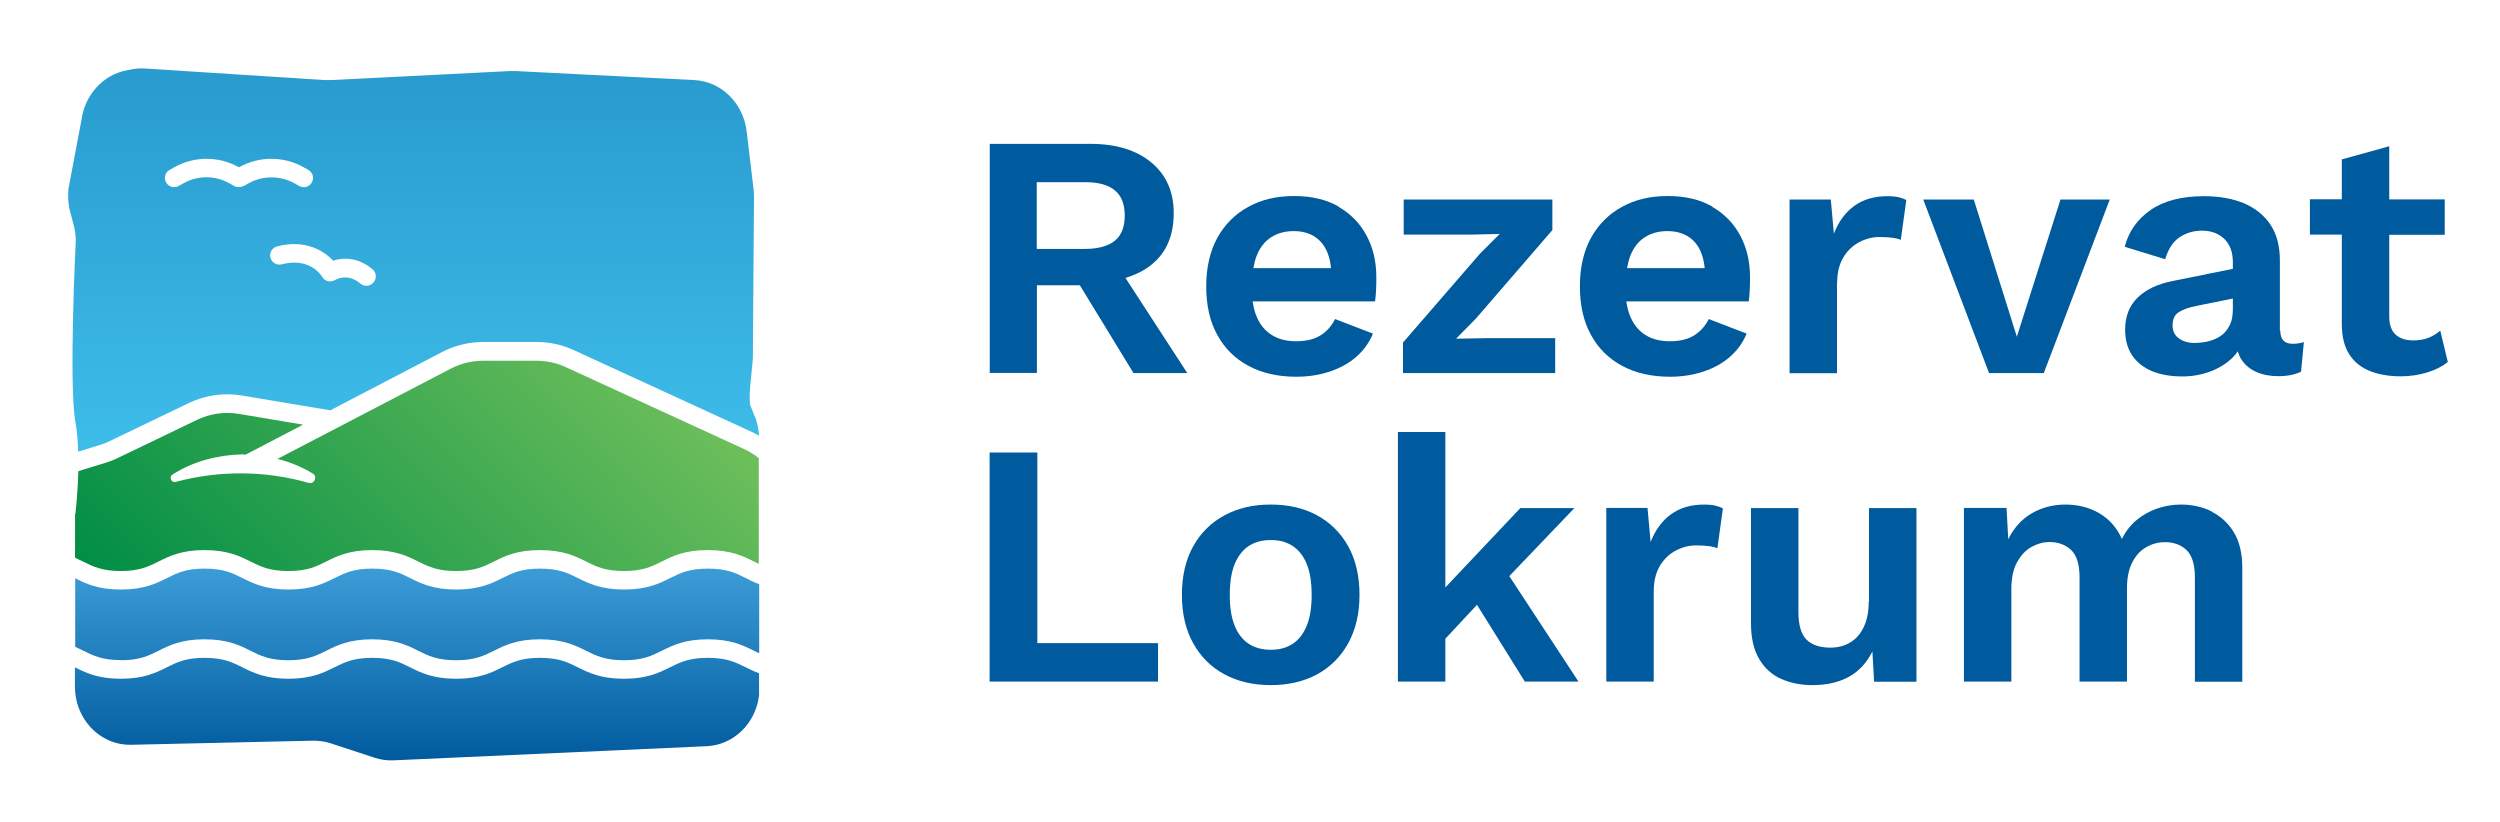 <svg width="219" height="72" viewBox="0 0 219 72" fill="none" xmlns="http://www.w3.org/2000/svg">
    <path d="M90.821 24.988H94.593L99.293 32.68H104.005L98.588 24.344C99.466 24.084 100.233 23.7 100.876 23.18C102.175 22.139 102.818 20.628 102.818 18.659C102.818 16.813 102.175 15.339 100.876 14.249C99.577 13.159 97.796 12.602 95.533 12.602H86.703V32.668H90.834V24.976L90.821 24.988ZM90.821 15.959H95.039C96.213 15.959 97.092 16.194 97.66 16.677C98.242 17.148 98.526 17.891 98.526 18.882C98.526 19.873 98.242 20.616 97.66 21.087C97.079 21.557 96.213 21.805 95.039 21.805H90.821V15.971V15.959Z" fill="#005B9E"/>
    <path d="M117.277 18.102C116.201 17.482 114.902 17.172 113.356 17.172C111.811 17.172 110.524 17.482 109.362 18.114C108.199 18.745 107.297 19.65 106.641 20.826C105.998 22.003 105.664 23.427 105.664 25.087C105.664 26.747 105.986 28.172 106.641 29.348C107.284 30.525 108.199 31.429 109.387 32.061C110.574 32.692 111.959 33.002 113.567 33.002C114.593 33.002 115.57 32.853 116.461 32.556C117.363 32.259 118.143 31.838 118.798 31.268C119.454 30.698 119.948 30.017 120.27 29.224L116.955 27.948C116.646 28.555 116.226 29.038 115.682 29.373C115.137 29.72 114.42 29.893 113.53 29.893C112.726 29.893 112.021 29.72 111.452 29.373C110.871 29.026 110.425 28.506 110.116 27.812C109.931 27.404 109.807 26.933 109.733 26.4H120.455C120.492 26.115 120.529 25.793 120.542 25.422C120.567 25.062 120.567 24.666 120.567 24.27C120.567 22.907 120.282 21.706 119.713 20.641C119.144 19.575 118.328 18.733 117.252 18.114L117.277 18.102ZM111.341 20.789C111.897 20.43 112.565 20.244 113.332 20.244C114.383 20.244 115.199 20.591 115.78 21.272C116.238 21.817 116.51 22.573 116.597 23.489H109.795C109.869 23.093 109.955 22.734 110.079 22.412C110.364 21.694 110.784 21.148 111.341 20.789Z" fill="#005B9E"/>
    <path d="M136.234 29.621H130.31L127.552 29.67L129.284 27.911L135.987 20.157V17.482H122.964V20.554H128.851L131.374 20.492L129.642 22.226L122.902 30.005V32.68H136.234V29.621Z" fill="#005B9E"/>
    <path d="M150.011 18.102C148.935 17.482 147.637 17.172 146.091 17.172C144.545 17.172 143.259 17.482 142.096 18.114C140.934 18.745 140.031 19.65 139.375 20.826C138.732 22.003 138.398 23.427 138.398 25.087C138.398 26.747 138.72 28.172 139.375 29.348C140.019 30.525 140.934 31.429 142.121 32.061C143.308 32.692 144.693 33.002 146.301 33.002C147.328 33.002 148.305 32.853 149.195 32.556C150.098 32.259 150.877 31.838 151.532 31.268C152.188 30.698 152.683 30.017 153.004 29.224L149.69 27.948C149.381 28.555 148.96 29.038 148.416 29.373C147.872 29.72 147.154 29.893 146.264 29.893C145.46 29.893 144.755 29.72 144.186 29.373C143.605 29.026 143.16 28.506 142.851 27.812C142.665 27.404 142.541 26.933 142.467 26.4H153.19C153.227 26.115 153.264 25.793 153.276 25.422C153.301 25.062 153.301 24.666 153.301 24.27C153.301 22.907 153.016 21.706 152.448 20.641C151.879 19.575 151.062 18.733 149.987 18.114L150.011 18.102ZM144.075 20.789C144.632 20.43 145.299 20.244 146.066 20.244C147.117 20.244 147.934 20.591 148.515 21.272C148.972 21.817 149.244 22.573 149.331 23.489H142.529C142.603 23.093 142.69 22.734 142.814 22.412C143.098 21.694 143.518 21.148 144.075 20.789Z" fill="#005B9E"/>
    <path d="M160.933 24.815C160.933 23.898 161.119 23.143 161.478 22.548C161.836 21.953 162.306 21.508 162.875 21.21C163.444 20.913 164.025 20.764 164.631 20.764C165.101 20.764 165.472 20.789 165.769 20.826C166.066 20.863 166.313 20.925 166.511 21.012L166.993 17.519C166.808 17.42 166.573 17.334 166.301 17.271C166.016 17.21 165.707 17.185 165.361 17.185C164.186 17.185 163.209 17.47 162.43 18.04C161.651 18.609 161.057 19.414 160.649 20.467L160.377 17.482H156.766V32.692H160.921V24.815H160.933Z" fill="#005B9E"/>
    <path d="M179.038 32.68L184.814 17.482H180.497L176.676 29.497L172.904 17.482H168.477L174.24 32.68H179.038Z" fill="#005B9E"/>
    <path d="M199.717 28.977V22.808C199.717 21.557 199.444 20.504 198.888 19.674C198.331 18.845 197.552 18.225 196.563 17.804C195.574 17.395 194.411 17.185 193.075 17.185C191.109 17.185 189.551 17.594 188.388 18.399C187.226 19.204 186.471 20.281 186.125 21.619L189.674 22.709C189.934 21.817 190.355 21.173 190.923 20.789C191.492 20.405 192.148 20.207 192.902 20.207C193.706 20.207 194.362 20.455 194.856 20.938C195.351 21.421 195.598 22.102 195.598 22.969V23.551L190.379 24.604C189.019 24.864 187.98 25.36 187.25 26.078C186.521 26.797 186.162 27.726 186.162 28.865C186.162 29.757 186.36 30.512 186.768 31.119C187.176 31.726 187.745 32.184 188.5 32.507C189.254 32.816 190.144 32.977 191.171 32.977C191.999 32.977 192.803 32.841 193.582 32.556C194.362 32.271 195.029 31.863 195.574 31.33C195.747 31.157 195.895 30.971 196.031 30.773C196.105 31.033 196.204 31.268 196.34 31.479C196.662 31.974 197.107 32.346 197.676 32.593C198.245 32.841 198.876 32.953 199.593 32.953C200.384 32.953 201.04 32.816 201.572 32.556L201.819 29.967C201.51 30.067 201.188 30.116 200.842 30.116C200.112 30.116 199.754 29.732 199.754 28.964L199.717 28.977ZM195.314 28.493C195.128 28.877 194.881 29.187 194.559 29.41C194.238 29.633 193.867 29.794 193.471 29.893C193.063 29.992 192.655 30.042 192.222 30.042C191.69 30.042 191.245 29.905 190.874 29.645C190.503 29.385 190.317 29.001 190.317 28.493C190.317 27.986 190.491 27.589 190.849 27.354C191.208 27.119 191.727 26.933 192.408 26.797L195.598 26.152V27.094C195.598 27.639 195.512 28.11 195.326 28.493H195.314Z" fill="#005B9E"/>
    <path d="M213.75 28.977C213.441 29.237 213.107 29.447 212.724 29.596C212.34 29.744 211.895 29.819 211.388 29.819C210.745 29.819 210.226 29.645 209.855 29.311C209.484 28.977 209.298 28.444 209.298 27.713V20.566H214.158V17.47H209.298V12.812L205.143 13.964V17.457H202.348V20.554H205.143V28.37C205.143 29.484 205.365 30.376 205.798 31.045C206.231 31.714 206.837 32.197 207.616 32.507C208.395 32.816 209.286 32.965 210.3 32.965C211.104 32.965 211.883 32.853 212.612 32.63C213.342 32.407 213.948 32.098 214.43 31.714L213.763 28.952L213.75 28.977Z" fill="#005B9E"/>
    <path d="M90.871 39.641H86.691V59.707H101.445V56.338H90.871V39.641Z" fill="#005B9E"/>
    <path d="M115.371 45.141C114.208 44.509 112.86 44.199 111.314 44.199C109.768 44.199 108.445 44.509 107.27 45.141C106.095 45.772 105.18 46.676 104.525 47.853C103.869 49.03 103.535 50.454 103.535 52.114C103.535 53.774 103.869 55.173 104.525 56.35C105.18 57.539 106.095 58.443 107.27 59.075C108.445 59.707 109.793 60.016 111.314 60.016C112.835 60.016 114.208 59.707 115.371 59.075C116.533 58.443 117.448 57.539 118.104 56.35C118.759 55.161 119.093 53.749 119.093 52.114C119.093 50.479 118.759 49.03 118.104 47.853C117.448 46.676 116.533 45.772 115.371 45.141ZM114.48 54.789C114.196 55.495 113.788 56.028 113.256 56.387C112.724 56.746 112.081 56.92 111.327 56.92C110.572 56.92 109.904 56.746 109.372 56.387C108.841 56.028 108.42 55.495 108.148 54.789C107.864 54.083 107.728 53.192 107.728 52.114C107.728 51.036 107.864 50.145 108.148 49.439C108.433 48.733 108.841 48.2 109.372 47.841C109.904 47.482 110.56 47.308 111.327 47.308C112.093 47.308 112.712 47.482 113.256 47.841C113.788 48.2 114.208 48.733 114.48 49.439C114.765 50.145 114.901 51.036 114.901 52.114C114.901 53.192 114.765 54.083 114.48 54.789Z" fill="#005B9E"/>
    <path d="M137.916 44.509H133.179L126.612 51.458V37.845H122.457V59.707H126.612V55.954L129.383 52.981L133.575 59.707H138.275L132.215 50.467L137.916 44.509Z" fill="#005B9E"/>
    <path d="M149.306 44.199C148.131 44.199 147.154 44.484 146.375 45.054C145.596 45.624 145.002 46.429 144.594 47.482L144.322 44.496H140.711V59.707H144.866V51.829C144.866 50.913 145.052 50.157 145.41 49.562C145.769 48.968 146.239 48.522 146.808 48.225C147.377 47.928 147.958 47.779 148.564 47.779C149.034 47.779 149.405 47.804 149.702 47.841C149.999 47.878 150.246 47.94 150.444 48.027L150.926 44.534C150.741 44.435 150.506 44.348 150.234 44.286C149.949 44.224 149.64 44.199 149.294 44.199H149.306Z" fill="#005B9E"/>
    <path d="M163.701 52.684C163.701 53.39 163.614 54.009 163.429 54.529C163.243 55.05 162.996 55.471 162.687 55.793C162.378 56.115 162.019 56.35 161.611 56.511C161.203 56.66 160.795 56.734 160.362 56.734C159.447 56.734 158.754 56.511 158.272 56.053C157.789 55.595 157.542 54.777 157.542 53.6V44.509H153.387V54.604C153.387 55.88 153.622 56.92 154.104 57.725C154.574 58.53 155.217 59.112 156.033 59.471C156.837 59.831 157.752 60.017 158.766 60.017C160.003 60.017 161.054 59.781 161.945 59.298C162.835 58.815 163.515 58.072 164.023 57.069L164.171 59.719H167.881V44.509H163.726V52.684H163.701Z" fill="#005B9E"/>
    <path d="M193.756 44.806C192.94 44.397 192.024 44.199 191.035 44.199C190.343 44.199 189.675 44.311 189.007 44.534C188.339 44.757 187.733 45.091 187.189 45.537C186.645 45.983 186.212 46.54 185.878 47.209C185.433 46.218 184.765 45.463 183.887 44.955C183.009 44.447 182.019 44.199 180.931 44.199C179.843 44.199 178.878 44.459 178 44.955C177.122 45.463 176.429 46.218 175.922 47.234L175.774 44.496H172.039V59.707H176.194V51.643C176.194 50.652 176.355 49.847 176.702 49.24C177.035 48.633 177.456 48.188 177.975 47.903C178.495 47.618 179.014 47.482 179.534 47.482C180.3 47.482 180.931 47.717 181.426 48.175C181.92 48.646 182.168 49.439 182.168 50.553V59.707H186.323V51.532C186.323 50.64 186.472 49.897 186.768 49.302C187.065 48.708 187.461 48.249 187.98 47.952C188.5 47.643 189.056 47.494 189.662 47.494C190.429 47.494 191.06 47.729 191.542 48.188C192.024 48.658 192.272 49.451 192.272 50.566V59.719H196.427V49.748C196.427 48.497 196.18 47.457 195.698 46.652C195.215 45.847 194.56 45.227 193.744 44.831L193.756 44.806Z" fill="#005B9E"/>
    <path d="M6.599 45.041C6.599 45.041 6.809 43.345 6.859 41.276L9.27 40.533C9.629 40.421 9.988 40.285 10.334 40.112L17.259 36.78C18.41 36.222 19.683 36.049 20.945 36.26L26.547 37.201L21.563 39.802C21.563 39.802 21.538 39.815 21.526 39.827C21.427 39.827 21.328 39.802 21.229 39.802C19.053 39.852 16.926 40.409 15.108 41.573C14.774 41.772 15.009 42.316 15.38 42.217C19.213 41.189 23.233 41.214 27.054 42.304C27.537 42.44 27.834 41.734 27.401 41.487C26.436 40.892 25.397 40.471 24.309 40.199L39.483 32.296C40.361 31.838 41.338 31.602 42.328 31.602H46.99C47.881 31.602 48.746 31.788 49.563 32.16L65.195 39.344C65.652 39.554 66.073 39.815 66.469 40.124V49.401C66.345 49.327 66.197 49.265 66.048 49.191C65.108 48.72 64.045 48.188 62.004 48.188C59.964 48.188 58.912 48.72 57.972 49.191C57.082 49.637 56.303 50.021 54.658 50.021C53.013 50.021 52.234 49.637 51.343 49.191C50.404 48.72 49.34 48.188 47.299 48.188C45.259 48.188 44.208 48.72 43.268 49.191C42.377 49.637 41.598 50.021 39.953 50.021C38.309 50.021 37.542 49.637 36.639 49.191C35.699 48.72 34.635 48.188 32.607 48.188C30.579 48.188 29.515 48.72 28.576 49.191C27.685 49.637 26.906 50.021 25.261 50.021C23.616 50.021 22.849 49.637 21.947 49.191C21.007 48.72 19.943 48.188 17.915 48.188C15.887 48.188 14.823 48.72 13.883 49.191C12.993 49.637 12.214 50.021 10.581 50.021C8.949 50.021 8.17 49.637 7.267 49.191C7.044 49.079 6.822 48.968 6.574 48.856V45.054L6.599 45.041Z" fill="url(#paint0_linear_184_1986)"/>
    <path d="M10.582 57.837C12.227 57.837 12.993 57.453 13.884 57.007C14.824 56.536 15.887 56.003 17.916 56.003C19.944 56.003 21.007 56.536 21.947 57.007C22.838 57.453 23.617 57.837 25.262 57.837C26.907 57.837 27.673 57.453 28.576 57.007C29.516 56.536 30.58 56.003 32.608 56.003C34.636 56.003 35.7 56.536 36.64 57.007C37.53 57.453 38.309 57.837 39.954 57.837C41.599 57.837 42.366 57.453 43.268 57.007C44.208 56.536 45.272 56.003 47.3 56.003C49.328 56.003 50.392 56.536 51.344 57.007C52.235 57.453 53.014 57.837 54.659 57.837C56.303 57.837 57.07 57.453 57.973 57.007C58.913 56.536 59.977 56.003 62.005 56.003C64.033 56.003 65.097 56.536 66.049 57.007C66.197 57.081 66.346 57.155 66.506 57.23V51.173C66.061 51.012 65.678 50.826 65.332 50.64C64.441 50.194 63.662 49.81 62.017 49.81C60.372 49.81 59.605 50.194 58.703 50.64C57.763 51.111 56.699 51.643 54.671 51.643C52.643 51.643 51.579 51.111 50.627 50.64C49.736 50.194 48.957 49.81 47.312 49.81C45.668 49.81 44.901 50.194 43.998 50.64C43.058 51.111 41.995 51.643 39.966 51.643C37.938 51.643 36.874 51.111 35.935 50.64C35.044 50.194 34.265 49.81 32.62 49.81C30.975 49.81 30.209 50.194 29.306 50.64C28.366 51.111 27.302 51.643 25.274 51.643C23.246 51.643 22.182 51.111 21.242 50.64C20.352 50.194 19.573 49.81 17.928 49.81C16.283 49.81 15.516 50.194 14.626 50.64C13.686 51.111 12.622 51.643 10.594 51.643C8.566 51.643 7.527 51.123 6.587 50.652V56.66C6.822 56.771 7.057 56.883 7.28 56.994C8.17 57.44 8.949 57.824 10.594 57.824L10.582 57.837ZM65.319 58.456C64.429 58.01 63.65 57.626 62.005 57.626C60.36 57.626 59.593 58.01 58.69 58.456C57.75 58.926 56.687 59.459 54.659 59.459C52.63 59.459 51.567 58.926 50.614 58.456C49.724 58.01 48.945 57.626 47.3 57.626C45.655 57.626 44.889 58.01 43.986 58.456C43.046 58.926 41.982 59.459 39.954 59.459C37.926 59.459 36.862 58.926 35.922 58.456C35.032 58.01 34.253 57.626 32.608 57.626C30.963 57.626 30.196 58.01 29.293 58.456C28.354 58.926 27.29 59.459 25.262 59.459C23.233 59.459 22.17 58.926 21.23 58.456C20.34 58.01 19.56 57.626 17.916 57.626C16.271 57.626 15.504 58.01 14.614 58.456C13.674 58.926 12.61 59.459 10.582 59.459C8.554 59.459 7.502 58.926 6.562 58.456V60.115C6.562 60.747 6.661 61.367 6.872 61.949C7.601 63.968 9.444 65.293 11.485 65.243L27.414 64.884C27.933 64.884 28.453 64.946 28.947 65.107L32.831 66.383C33.362 66.556 33.919 66.631 34.475 66.606L61.918 65.367C64.255 65.256 66.197 63.386 66.494 60.921V58.976C66.049 58.815 65.665 58.617 65.307 58.443L65.319 58.456Z" fill="url(#paint1_linear_184_1986)"/>
    <path d="M66.135 36.532L65.752 35.566C65.492 34.91 65.938 32.073 65.95 31.355L66.049 17.333C66.049 17.086 66.049 16.826 66.012 16.578L65.406 11.499C65.109 9.035 63.192 7.14 60.842 7.016L45.161 6.223C45.012 6.223 44.852 6.223 44.703 6.223L28.96 7.016C28.787 7.016 28.613 7.016 28.44 7.016L12.709 6C12.326 5.975 11.93 6 11.547 6.074L11.04 6.173C8.999 6.582 7.416 8.341 7.132 10.533L6.006 16.491C5.92 17.185 5.969 17.903 6.155 18.584L6.451 19.699C6.575 20.157 6.637 20.64 6.637 21.111C6.637 21.111 6.019 33.559 6.6 36.928C6.748 37.758 6.822 38.663 6.847 39.567L8.776 38.972C9.061 38.886 9.345 38.774 9.617 38.638L16.543 35.306C18.002 34.612 19.61 34.377 21.206 34.649L28.886 35.938C28.886 35.938 28.91 35.938 28.923 35.95L38.73 30.834C39.831 30.265 41.08 29.955 42.329 29.955H46.991C48.117 29.955 49.217 30.19 50.244 30.661L65.876 37.845C66.086 37.944 66.284 38.056 66.494 38.167C66.457 37.597 66.346 37.04 66.148 36.507L66.135 36.532ZM21.317 16.293C21.069 16.429 20.76 16.429 20.513 16.293L20.092 16.058C18.856 15.352 17.31 15.352 16.073 16.058L15.653 16.293C15.529 16.367 15.393 16.392 15.257 16.392C14.972 16.392 14.7 16.243 14.552 15.983C14.329 15.587 14.465 15.091 14.861 14.881L15.282 14.646C17.013 13.667 19.177 13.667 20.909 14.646H20.933H20.958C22.689 13.667 24.854 13.667 26.585 14.646L27.006 14.881C27.401 15.104 27.538 15.599 27.315 15.983C27.092 16.38 26.598 16.516 26.214 16.293L25.794 16.058C24.557 15.364 23.011 15.364 21.774 16.058L21.354 16.293H21.317ZM32.707 24.753C32.546 24.939 32.324 25.038 32.089 25.038C31.903 25.038 31.718 24.976 31.569 24.84C30.456 23.898 29.467 24.468 29.355 24.53C29.17 24.641 28.935 24.678 28.725 24.629C28.515 24.579 28.329 24.443 28.218 24.245C28.119 24.072 27.092 22.523 24.681 23.155C24.248 23.266 23.803 23.006 23.691 22.573C23.58 22.139 23.84 21.693 24.273 21.582C26.672 20.95 28.341 21.929 29.182 22.833C30.06 22.548 31.371 22.523 32.633 23.588C32.979 23.873 33.016 24.394 32.732 24.728L32.707 24.753Z" fill="url(#paint2_linear_184_1986)"/>
    <defs>
        <linearGradient id="paint0_linear_184_1986" x1="19.869" y1="62.159" x2="54.228" y2="27.853" gradientUnits="userSpaceOnUse">
            <stop stop-color="#008E46"/>
            <stop offset="1" stop-color="#6EBF5B"/>
        </linearGradient>
        <linearGradient id="paint1_linear_184_1986" x1="36.541" y1="49.798" x2="36.541" y2="66.631" gradientUnits="userSpaceOnUse">
            <stop stop-color="#3C9CD7"/>
            <stop offset="1" stop-color="#005B9E"/>
        </linearGradient>
        <linearGradient id="paint2_linear_184_1986" x1="36.232" y1="39.567" x2="36.232" y2="-55.312" gradientUnits="userSpaceOnUse">
            <stop stop-color="#3EBDE9"/>
            <stop offset="1" stop-color="#005B9E"/>
        </linearGradient>
    </defs>
</svg>
